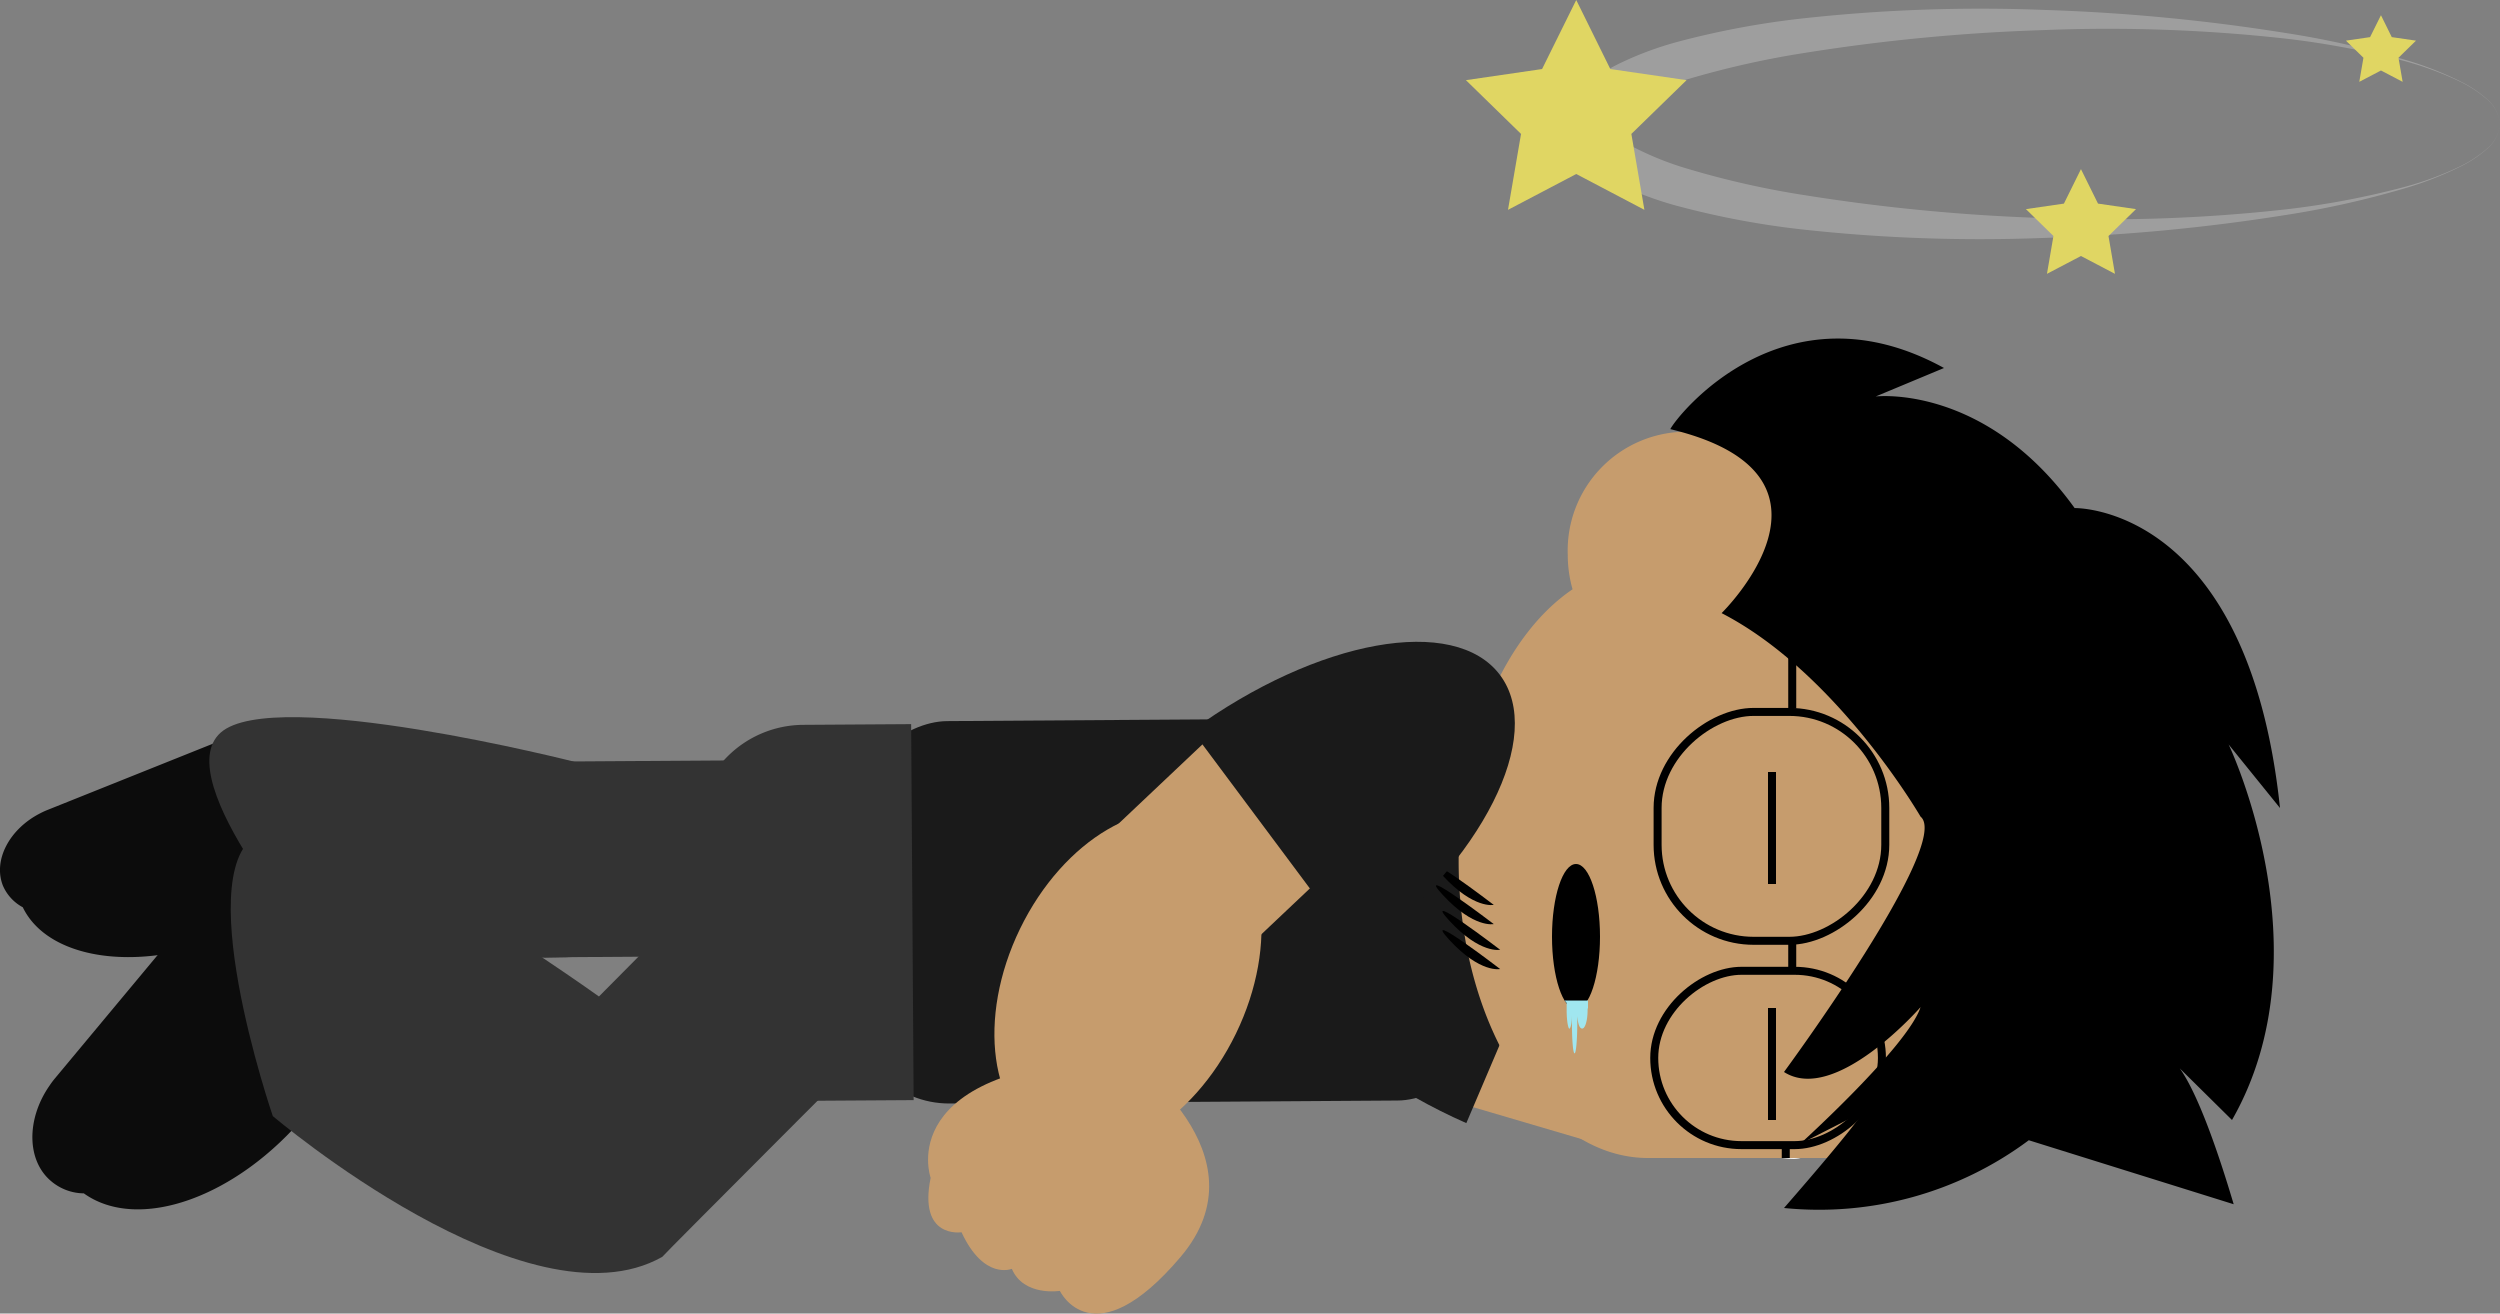 <svg xmlns="http://www.w3.org/2000/svg" viewBox="0 0 312.5 164.19"><rect x="0" y="0" width="312.5" height="164.19" fill="#808080" stroke="none"/><defs><style>.cls-1{fill:#c69c6d;}.cls-2{fill:#1a1a1a;}.cls-3{fill:#fff;}.cls-4,.cls-7{fill:none;stroke-miterlimit:10;}.cls-4{stroke:#e2a86f;stroke-width:0.25px;}.cls-5{fill:#333;}.cls-6{fill:#0c0c0c;}.cls-7{stroke:#000;}.cls-8{fill:#a0e6ef;}.cls-9{fill:#9e9e9e;}.cls-10{fill:#e0d663;}</style></defs><title>Asset 110</title><g id="Layer_2" data-name="Layer 2"><g id="Layer_2-2" data-name="Layer 2"><rect id="left-arm" class="cls-1" x="179.16" y="116.57" width="22.31" height="24" transform="translate(13.25 274.86) rotate(-73.6)"/><path id="left-shoulder" class="cls-2" d="M197,108.21l-13.71,32.18c-17.76-7.85-29.07-21.07-25.34-29.81S179,100.83,197,108.21Z"/><path class="cls-3" d="M218,143.16s-.16-1.94,3.72-8.3c0,0,5.85,6.9,4.4,9.18S218,143.16,218,143.16Z"/><path class="cls-4" d="M234.33,129.5s2.78,4.62,2.78-1.84c0,0,2.77,7.39,3.69,1.84"/><rect id="shirt" class="cls-2" x="122.64" y="73.85" width="47.8" height="80" rx="12" transform="translate(259.43 -33.44) rotate(89.62)"/><path id="hip" class="cls-5" d="M77,100.65h47a0,0,0,0,1,0,0v12.84a14.16,14.16,0,0,1-14.16,14.16H90.52A13.5,13.5,0,0,1,77,114.15v-13.5A0,0,0,0,1,77,100.65Z" transform="translate(214.03 12.85) rotate(89.62)"/><path id="right-shoe" class="cls-6" d="M.37,110.72c-1.27-3.19.81-7.11,4.68-9.07a9.58,9.58,0,0,1,.92-.42L32.59,90.57a8.93,8.93,0,0,1,.95-.33,9.94,9.94,0,0,1,5.5-.12,6,6,0,0,1,4.15,3.45,5.49,5.49,0,0,1,.11,3.69c2.2,6.83-4.57,15.69-15.45,20s-21.88,2.61-25-3.85A5.58,5.58,0,0,1,.37,110.72Z"/><rect id="left-upper-leg" class="cls-5" x="73.2" y="89.85" width="24.46" height="34.93" transform="translate(192.18 21.18) rotate(89.62)"/><path id="right-lower-leg" class="cls-5" d="M72,95.27s-37.74-9.63-44.42-3.69,12.5,27.67,12.5,27.67,45.21,2,44.17-1.94S72,95.27,72,95.27Z"/><rect id="left-arm-2" data-name="left-arm" class="cls-1" x="144.5" y="91.35" width="22.31" height="24" transform="translate(123.82 -80.76) rotate(46.61)"/><ellipse id="left-forearm" class="cls-1" cx="140.99" cy="122.65" rx="22.5" ry="15" transform="translate(-30.92 195.91) rotate(-64.1)"/><path id="left-hand" class="cls-1" d="M140.84,132.22s17.67,12,6.73,24.9-15.09,4.24-15.09,4.24-4.53.72-6-2.76c0,0-3.48,1.48-6.29-4.57,0,0-5.43.86-3.86-6.8C116.33,147.23,111.32,133.18,140.84,132.22Z"/><path id="right-shoe-2" data-name="right-shoe" class="cls-6" d="M6.41,147.66c-3.09-2.57-3.13-7.76-.23-11.94a10.66,10.66,0,0,1,.71-.95L28.35,109c.26-.3.53-.6.8-.87a11.58,11.58,0,0,1,5.6-3.19,7.07,7.07,0,0,1,6.19,1.24,6.46,6.46,0,0,1,2.17,3.75c6.07,5.8,4,18.7-4.73,29.24s-21.08,14.89-27.9,10A6.41,6.41,0,0,1,6.41,147.66Z"/><path class="cls-5" d="M112.78,127s-30,30-30,30.11c-16.83,9.5-48.68-17.6-48.68-17.6s-11-32.08-1.18-35.53c7.75-2.7,31.88,13.46,41.95,20.58l17.59-17.73Z"/><path id="face" class="cls-1" d="M245.69,144.75H206c-5,0-9.67-2.45-13.5-6.62-6.14-6.7-10.17-17.85-10.17-30.47,0-15.23,5.85-28.31,14.24-34a15.62,15.62,0,0,1-.6-4.3,14.85,14.85,0,1,1,29.68,0c0,4,20.06,13.6,20.06,13.6a9.8,9.8,0,0,1,9.63,9.89v42A9.8,9.8,0,0,1,245.69,144.75Z"/><path id="hair" d="M208.78,53.66C209.59,52,223,35,243,46l-8.54,3.56s13.64-1.64,24.87,13.95c0,0,21.67-.51,25.67,37.49l-6.42-7.94S291,119,279,140l-7.64-7.55s2.64.55,7.85,18.08l-25.61-8A43.86,43.86,0,0,1,223,151s9.05-10.34,9.85-12L225,143s13.47-12.19,15.07-17.11c0,0-10.65,12.21-17.07,8.11,0,0,21.08-28.63,17.07-31.92,0,0-10.43-18-24.87-25.44,0,0,17.65-17.23-6.42-23"/><g id="beard"><path d="M186.72,113.11s-2.48.56-6.35-3.63S186.72,113.11,186.72,113.11Z"/><path d="M186.72,115.51s-2.48.56-6.35-3.62S186.72,115.51,186.72,115.51Z"/><path d="M187.52,118.72s-2.48.56-6.34-3.62S187.52,118.72,187.52,118.72Z"/><path d="M187.52,121.13s-2.48.56-6.34-3.63S187.52,121.13,187.52,121.13Z"/></g><g id="glasses"><rect class="cls-7" x="207.12" y="89.07" width="28.61" height="28.46" rx="12" transform="translate(324.73 -118.13) rotate(90)"/><rect class="cls-7" x="210.11" y="118.02" width="21.79" height="28.46" rx="10.9" transform="translate(353.26 -88.76) rotate(90)"/><line class="cls-7" x1="224.03" y1="117.47" x2="224.03" y2="121.48"/><line class="cls-7" x1="224.03" y1="88.59" x2="224.03" y2="77.36"/><line class="cls-7" x1="223.22" y1="143.15" x2="223.22" y2="144.75"/></g><ellipse cx="197" cy="117.08" rx="3" ry="9.08"/><path class="cls-8" d="M198.45,126.1v0a.76.76,0,0,1,0,.15c0,1.28-.3,2.32-.67,2.32s-.53-.64-.62-1.54h0c0,.24,0,.5,0,.77,0,2.14-.15,3.87-.34,3.87s-.33-1.73-.33-3.87c0-.32,0-.62,0-.91,0,0,0,0,0,0,0,1-.17,1.69-.32,1.69s-.34-1-.34-2.32v-.88l-.25-.31h2.92V126A.19.19,0,0,1,198.45,126.1Z"/><line class="cls-7" x1="221.5" y1="96.5" x2="221.5" y2="110.5"/><line class="cls-7" x1="221.5" y1="126" x2="221.5" y2="140"/><path id="left-shoulder-2" data-name="left-shoulder" class="cls-2" d="M169.91,119.34,149,91.3c15.72-11.4,32.83-14.52,38.51-6.91S185.33,107.52,169.91,119.34Z"/><path class="cls-9" d="M312.5,15.5a4.65,4.65,0,0,1-1.76,3.23,14.76,14.76,0,0,1-3.16,2.08,43.1,43.1,0,0,1-7.05,2.75,113.25,113.25,0,0,1-14.79,3.31,239,239,0,0,1-30.24,2.87A203.31,203.31,0,0,1,225,28.65a105.5,105.5,0,0,1-15.19-2.87A42.36,42.36,0,0,1,202.3,23a17.64,17.64,0,0,1-3.69-2.41c-.3-.3-.6-.57-.88-.9a8,8,0,0,1-.82-1.11A6.2,6.2,0,0,1,196,15.5a6.1,6.1,0,0,1,.91-3.07,8,8,0,0,1,.81-1.12c.29-.32.59-.59.89-.89A17.39,17.39,0,0,1,202.3,8a41.55,41.55,0,0,1,7.51-2.8A106,106,0,0,1,225,2.34a203.49,203.49,0,0,1,30.5-1.1,239,239,0,0,1,30.24,2.89,113.25,113.25,0,0,1,14.79,3.31,42.22,42.22,0,0,1,7.05,2.75,14.76,14.76,0,0,1,3.16,2.08A4.65,4.65,0,0,1,312.5,15.5Zm0,0a4.61,4.61,0,0,0-1.78-3.21,15.06,15.06,0,0,0-3.16-2.06,40.37,40.37,0,0,0-7.08-2.62,105.43,105.43,0,0,0-14.84-2.79A201,201,0,0,0,255.5,3.76a236.07,236.07,0,0,0-29.89,2.85,112.42,112.42,0,0,0-14.44,3.23,40,40,0,0,0-6.61,2.58,12.32,12.32,0,0,0-2.63,1.71c-.14.16-.32.31-.45.46s-.26.29-.29.41a1.26,1.26,0,0,0-.19.5,1.34,1.34,0,0,0,.19.51c0,.11.21.26.29.41s.3.29.45.45a12.32,12.32,0,0,0,2.63,1.71,38.32,38.32,0,0,0,6.61,2.58,109.17,109.17,0,0,0,14.44,3.24,237.94,237.94,0,0,0,29.89,2.86,201.06,201.06,0,0,0,30.14-1.08,104,104,0,0,0,14.84-2.79,39.58,39.58,0,0,0,7.08-2.62,15.06,15.06,0,0,0,3.16-2.06A4.61,4.61,0,0,0,312.5,15.5Z"/><polygon class="cls-10" points="197.03 0 201.29 8.63 210.82 10.02 203.92 16.74 205.55 26.23 197.03 21.75 188.5 26.23 190.13 16.74 183.24 10.02 192.76 8.63 197.03 0"/><polygon class="cls-10" points="260.12 21.14 262.25 25.45 267 26.14 263.56 29.5 264.37 34.23 260.12 32 255.87 34.23 256.68 29.5 253.24 26.14 257.99 25.45 260.12 21.14"/><polygon class="cls-10" points="297.62 1.9 298.97 4.64 302 5.08 299.81 7.22 300.33 10.23 297.62 8.81 294.91 10.23 295.43 7.22 293.24 5.08 296.26 4.64 297.62 1.9"/></g></g></svg>